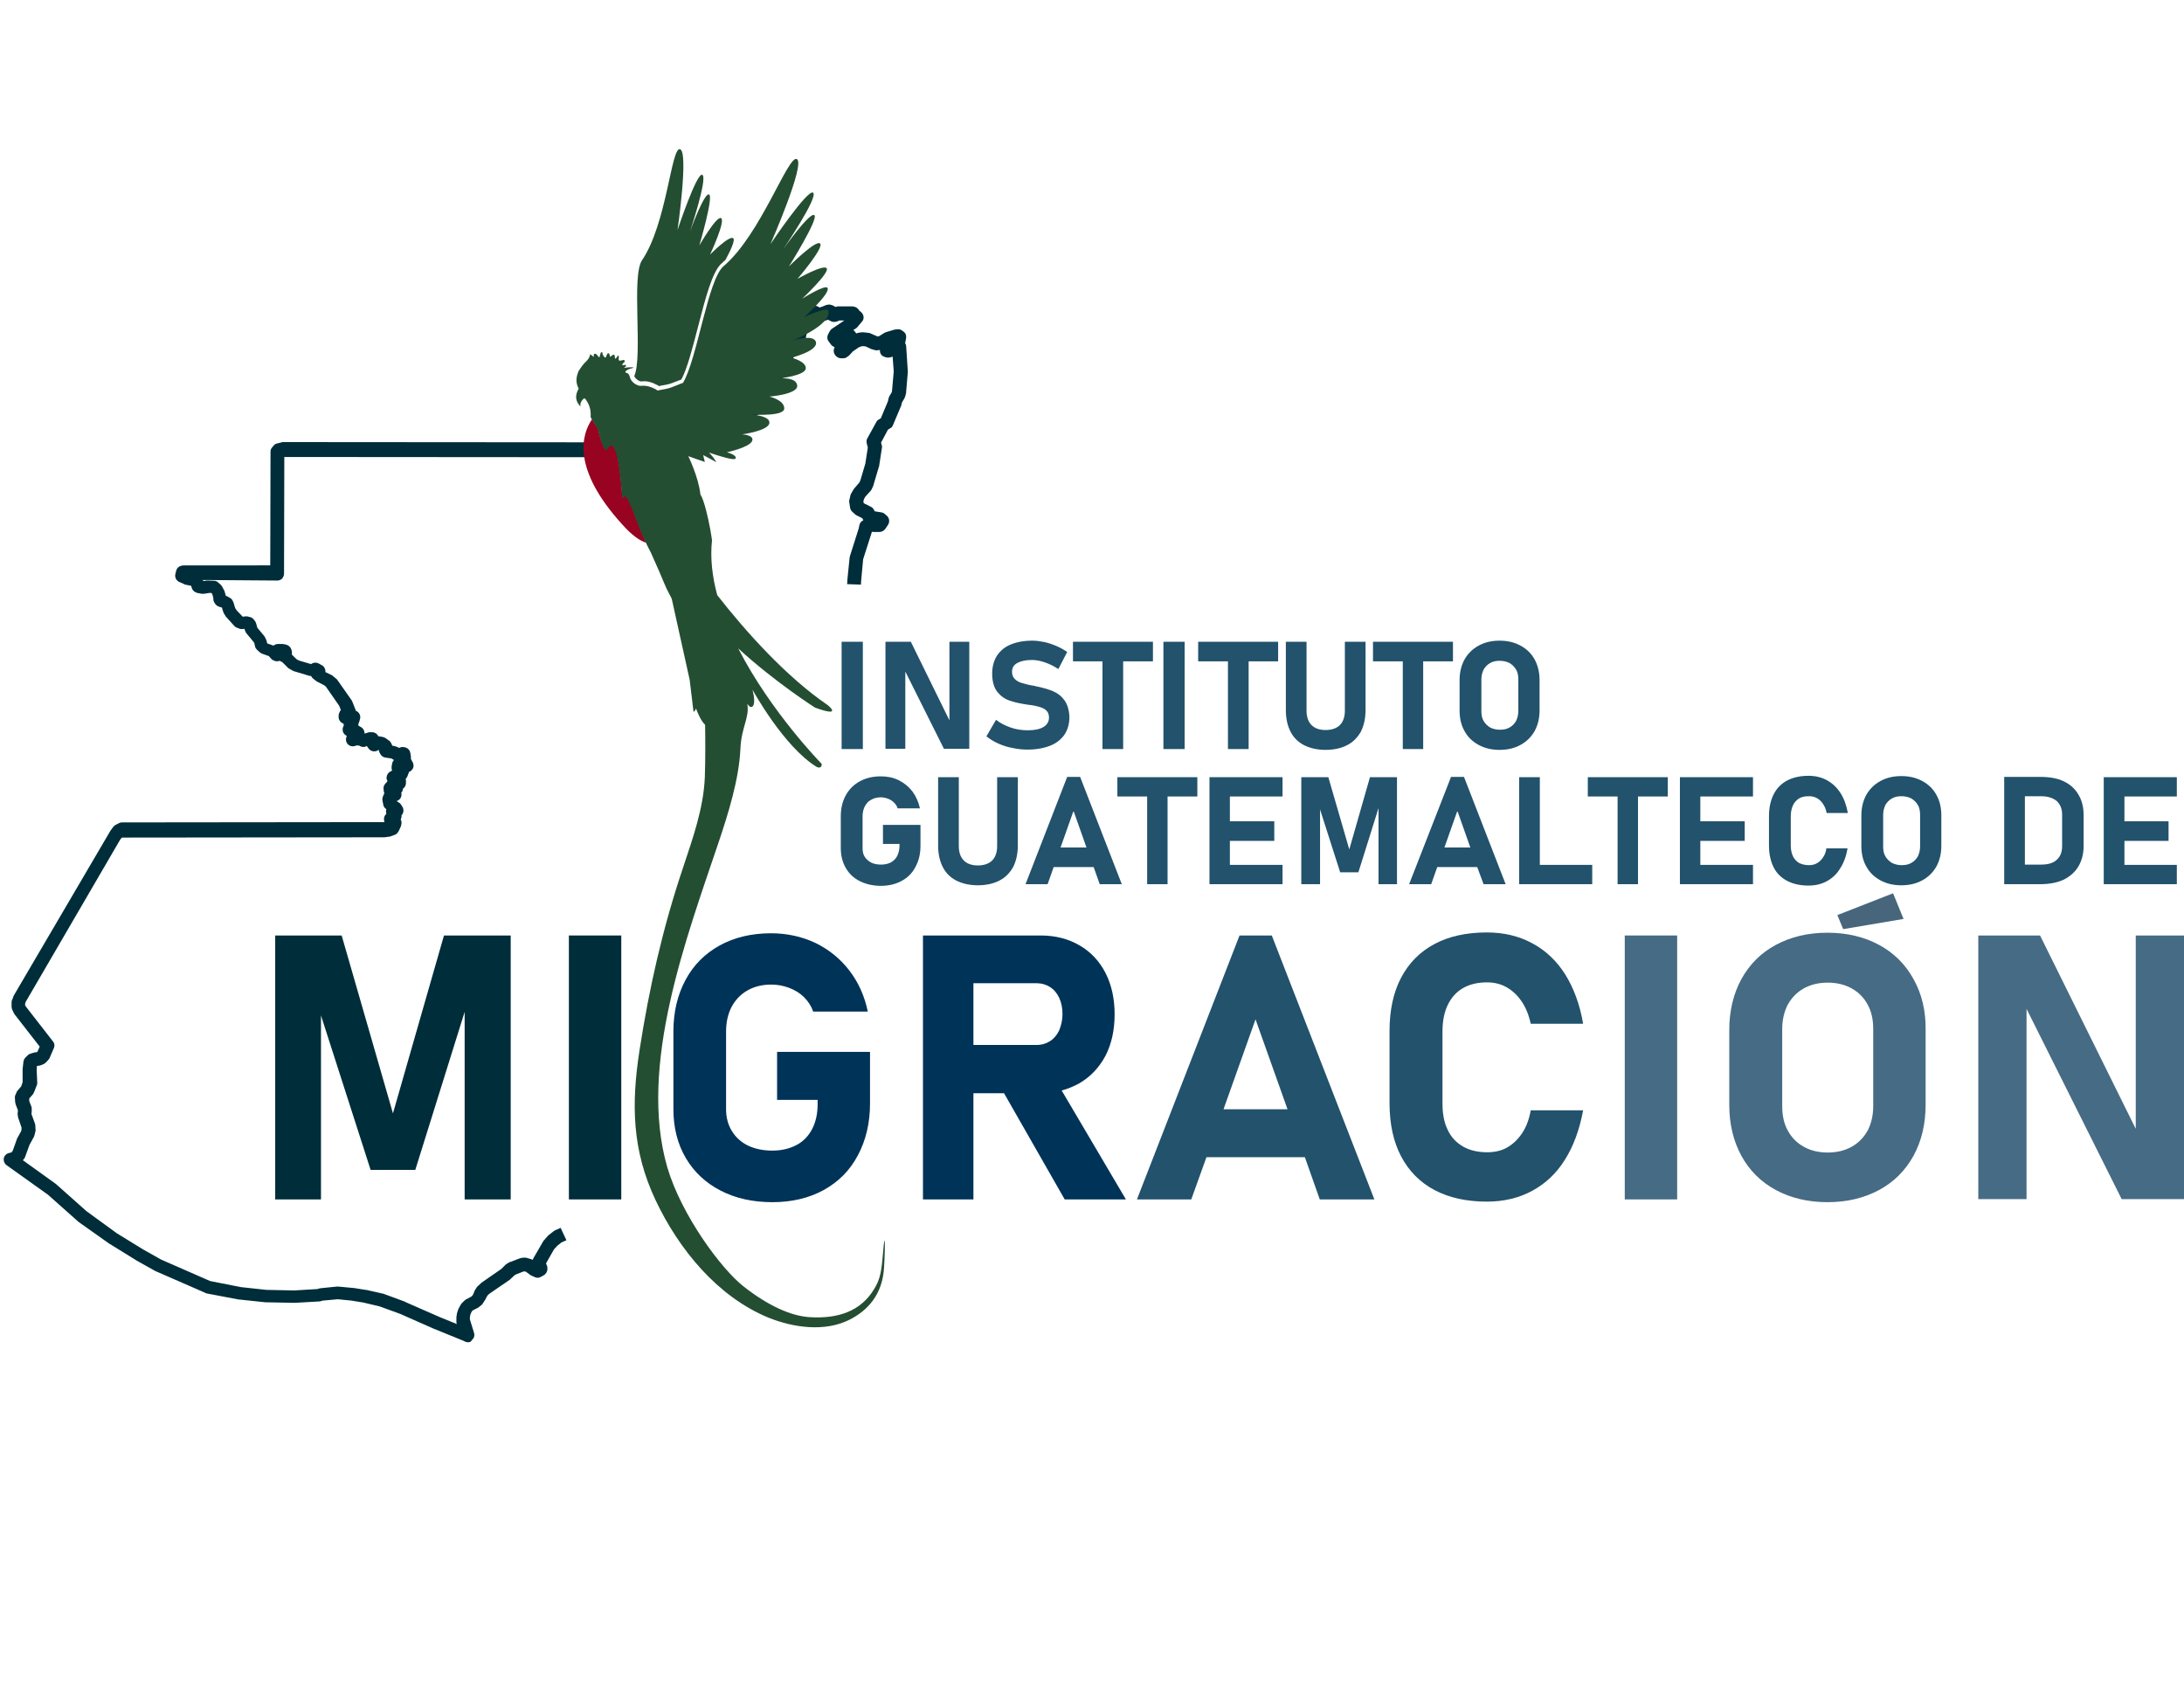 <?xml version="1.0" encoding="utf-8"?>
<!-- Generator: Adobe Illustrator 22.0.0, SVG Export Plug-In . SVG Version: 6.00 Build 0)  -->
<svg version="1.1" id="Layer_1" xmlns="http://www.w3.org/2000/svg" xmlns:xlink="http://www.w3.org/1999/xlink" x="0px" y="0px"
	 viewBox="0 0 792 612" style="enable-background:new 0 0 792 612;" xml:space="preserve">
<style type="text/css">
	.st0{fill:#002D3A;}
	.st1{fill:#466B84;}
	.st2{fill:#47667B;}
	.st3{fill:#22526C;}
	.st4{fill:#003358;}
	.st5{fill:#244E31;}
	.st6{fill:#980321;}
</style>
<g>
	<path class="st0" d="M169.8,486.7c-0.4,0-0.7-0.1-1.1-0.2l-0.3-0.2l-11.3-4.6l-12-5.3l-7.4-2.7l-5.9-1.4l-4.3-0.7l-5-0.5l-5.5,0.5
		l-0.7,0.2c-0.2,0.1-0.4,0.1-0.6,0.1l-8.8,0.5c-0.1,0-0.1,0-0.2,0l-10.3-0.2c-0.1,0-0.2,0-0.2,0l-9.4-1c-0.1,0-0.1,0-0.2,0L75,469
		c-0.2,0-0.4-0.1-0.5-0.2l-18.1-7.9c-0.1,0-0.2-0.1-0.2-0.1l-6.6-3.7l-9.7-6c-0.1,0-0.1-0.1-0.2-0.1L28.4,443
		c-0.1-0.1-0.1-0.1-0.2-0.2l-10.8-9.6l-15-10.7c-0.8-0.6-1.2-1.6-1-2.6c0.2-1,1.1-1.7,2.1-1.9l0.6-0.1l0.5-0.6l1.5-4.2
		c0-0.1,0.1-0.2,0.1-0.3l1.5-2.7l0.1-0.5l0-0.8l-1.2-3.5c-0.1-0.2-0.1-0.4-0.1-0.6l-0.1-0.6c0-0.1,0-0.3,0-0.4l0.1-1l0-0.1L5.9,401
		c0-0.1-0.1-0.2-0.1-0.2l-0.2-0.7c0-0.2-0.1-0.3-0.1-0.5l-0.1-1.6c0-0.3,0-0.7,0.2-1l0.4-0.9c0.1-0.3,0.2-0.5,0.4-0.7l1.3-1.5
		l0.5-1.5L8.2,388c0-0.1,0-0.2,0-0.4l0.3-2.6c0.1-0.6,0.3-1.1,0.7-1.5l0.9-0.9c0.3-0.3,0.7-0.5,1.1-0.6l1-0.3c0.1,0,0.3-0.1,0.4-0.1
		l0.8-0.1l0.2-0.2l0.8-1.8l-9.1-11.7c-0.1-0.2-0.2-0.3-0.3-0.5l-0.6-1.3c-0.1-0.3-0.2-0.6-0.2-1l0-1.5c0-0.3,0-0.6,0.2-0.9l0.5-1.4
		c0-0.1,0.1-0.3,0.2-0.4l34.9-59.5c0.1-0.1,0.1-0.2,0.2-0.3l0.9-1.2c0.2-0.3,0.5-0.5,0.8-0.7l1.2-0.6c0.3-0.2,0.7-0.3,1.1-0.3
		l95.2-0.1l-0.1-0.6c-0.2-0.9,0.1-1.8,0.8-2.4l0,0c0-0.2-0.1-0.4-0.1-0.5v-0.5c0-0.2,0-0.4,0.1-0.7c-0.6-0.4-1-0.9-1.1-1.6l-0.3-1.5
		c-0.1-0.5,0-1.1,0.2-1.6l0.5-1.1c0,0,0,0,0,0c-0.1-0.2-0.2-0.4-0.2-0.6l-0.1-0.8c-0.1-0.7,0.1-1.5,0.6-2l0.8-0.9c0,0,0-0.1,0-0.1
		c-0.2-0.4-0.4-0.9-0.3-1.4c0.1-0.8,0.5-1.6,1.3-2l0.5-0.3c0.1,0,0.1-0.1,0.2-0.1c-0.2-0.4-0.2-0.9-0.2-1.4l0.2-1.1
		c0.1-0.5,0.3-1,0.7-1.3c-0.1,0-0.2-0.1-0.3-0.2l-0.7-0.4l-2.1-0.3c-0.9-0.1-1.6-0.7-2-1.5l-0.2-0.4c-0.1-0.3-0.2-0.6-0.2-0.9
		l-0.6,0.3c-1.1,0.5-2.5,0.2-3.2-0.9l-0.5-0.7c0,0-0.1-0.1-0.1-0.1l-0.2,0.1c-0.7,0.4-1.6,0.3-2.3-0.1l-0.1-0.1l-0.5-0.1l-0.6,0
		l-0.6,0.2c-1,0.3-2,0-2.7-0.8c-0.6-0.8-0.7-1.8-0.3-2.7l0.1-0.2l-0.1,0c-0.6-0.3-1.1-0.8-1.3-1.4c-0.2-0.6-0.2-1.3,0.1-2l0.2-0.4
		l-0.1-0.4c0-0.1,0-0.1,0-0.2c-0.3-0.1-0.7-0.3-0.9-0.5c-0.6-0.5-0.9-1.2-0.9-1.9v-0.5c0-0.4,0.1-0.8,0.3-1.2l0.5-0.9l-0.6-1.5
		l-4.8-6.9l-0.6-0.5l-2.5-1.3c-0.2-0.1-0.3-0.2-0.5-0.3l-1.1-0.9c-0.3-0.2-0.5-0.6-0.7-0.9l-0.1,0c-0.2,0-0.5,0-0.7-0.1l-5.3-1.6
		c-0.2-0.1-0.4-0.1-0.5-0.2l-1.4-0.8c-0.2-0.1-0.4-0.2-0.5-0.4l-1.9-1.9l-1-0.5c-0.7,0.3-1.5,0.2-2.1-0.1l-0.4-0.2
		c-0.2-0.1-0.5-0.3-0.6-0.5l-0.8-0.9l-2.5-0.9c-0.3-0.1-0.6-0.3-0.8-0.5l-0.9-0.8c-0.4-0.4-0.7-0.8-0.8-1.3l-0.3-1.3l-0.2-0.3
		l-2.5-3c-0.2-0.2-0.3-0.4-0.4-0.6l-0.3-0.7c0-0.1-0.1-0.2-0.1-0.3l0-0.2l-0.7,0.1c-0.4,0-0.9,0-1.3-0.2l-0.8-0.3
		c-0.3-0.1-0.6-0.3-0.9-0.6l-2.7-3c-0.1-0.1-0.2-0.2-0.3-0.3l-0.7-1.1c-0.1-0.1-0.2-0.3-0.2-0.4l-0.3-0.8c0-0.1-0.1-0.2-0.1-0.3
		l-0.2-0.8l-1-0.3c-0.6-0.2-1.2-0.6-1.5-1.1l-0.3-0.5c-0.2-0.3-0.3-0.6-0.3-0.9l-0.1-1l-0.3-1l-0.3-0.5l-0.9,0l-1.8,0.3
		c-0.3,0-0.6,0-0.8,0l-1.6-0.3c-0.9-0.2-1.7-0.8-2-1.7l-0.3-0.9l-2-0.4c-0.2,0-0.4-0.1-0.5-0.2l-1.8-0.8c-1.1-0.5-1.7-1.7-1.4-2.9
		l0.3-1.2c0.2-0.9,1-1.6,2-1.8l0.6-0.1c0.2,0,0.3,0,0.5,0L98,205l0.1-41.2c0-0.6,0.2-1.2,0.6-1.6l0.6-0.7c0.3-0.4,0.7-0.6,1.2-0.7
		l1.6-0.4c0.2-0.1,0.4-0.1,0.7-0.1l136.3,0.1l0-1.6c0-0.2,0-0.3,0-0.5l0.6-3.1c0.1-0.4,0.2-0.7,0.4-1l1.7-2.3
		c0.3-0.4,0.7-0.7,1.2-0.9l6.6-2.2c0.5-0.2,1.1-0.2,1.6,0l1.7,0.5c0.3,0.1,0.6,0.3,0.9,0.5l1.3,1.1c0.1,0.1,0.1,0.1,0.2,0.2l1,1.1
		l0.5,0.4l0.4-0.1c0.3-0.1,0.7-0.1,1,0l0.8,0.2c0.8,0.2,1.4,0.7,1.7,1.3l0.8,1.6l0.4,0.3l1,0.5c0.1-0.2,0.1-0.4,0.3-0.5l0.3-0.5
		c0.2-0.3,0.4-0.5,0.7-0.7l3.8-2.7l0.2-0.3l1-2.6c0-0.1,0.1-0.2,0.1-0.3l0.4-0.7c0.2-0.3,0.4-0.6,0.7-0.8l1.1-0.9v0
		c0.1-0.1,0.3-0.2,0.4-0.3l1-0.5l0.4-0.3l0.3-0.5l0.1-0.3l0.2-1.6c0-0.1,0-0.2,0.1-0.3l0.2-0.8c0.1-0.2,0.2-0.5,0.3-0.7l1.7-2.7
		c-0.2-0.4-0.4-0.8-0.4-1.2c0-0.8,0.4-1.7,1.1-2.1l2.2-1.6c0.1-0.1,0.3-0.2,0.4-0.2l2.1-0.9l0.4-0.3l0.3-0.5l0.2-0.6l0.1-1.1
		c0-0.1,0-0.2,0-0.3l0.3-1.3c0.1-0.3,0.2-0.5,0.3-0.7l0.8-1.2c0.1-0.1,0.2-0.3,0.3-0.4l2.3-2.5l0.7-1l0.1-0.4l0.3-1.8
		c0-0.2,0.1-0.3,0.1-0.5l0.6-1.7l0.4-2.1c0-0.2,0.1-0.4,0.2-0.6l0.4-0.8c0.1-0.3,0.3-0.5,0.5-0.7l0.6-0.6c0.1-0.1,0.2-0.1,0.3-0.2
		l2.4-1.8c0.5-0.4,1.2-0.5,1.8-0.5l0.8,0.1c0.3,0,0.6,0.1,0.9,0.3l0.5,0.3l1.2-0.4l0.7-0.3c0.1-0.1,0.3-0.1,0.5-0.2l0.5-0.1
		c0.5-0.1,1-0.1,1.4,0.1l0.4,0.1c0.3,0.1,0.6,0.3,0.9,0.5l0.1,0.1l0.4-0.1c0.2-0.1,0.4-0.1,0.6-0.1l4.9,0c0.1,0,0.3,0,0.4,0l0.5,0.1
		c0,0,0.1,0,0.1,0c0.8,0.2,1.4,0.7,1.8,1.4l0.7,0.6c1,0.9,1.2,2.4,0.3,3.4l-1.6,1.9c-0.2,0.2-0.3,0.4-0.5,0.5l-1.1,0.7
		c0.2,0.1,0.4,0.2,0.5,0.4c0.2,0.2,0.4,0.5,0.6,0.8c0.2-0.1,0.4-0.1,0.6-0.2l1.3-0.2c0.3,0,0.5,0,0.8,0l1.8,0.2
		c0.3,0,0.5,0.1,0.7,0.2l2.5,1.1l0.6-0.1l1.9-1.2c0.2-0.1,0.4-0.2,0.7-0.3l2.7-0.8c0.1,0,0.3-0.1,0.4-0.1l0.9-0.1
		c0.6-0.1,1.3,0.1,1.8,0.5l0.4,0.3c0.8,0.5,1.1,1.4,1,2.3l-0.2,1.1c0,0.2-0.1,0.5-0.2,0.7c0.2,0.3,0.3,0.7,0.4,1.1l0.6,9.2
		c0,0.1,0,0.3,0,0.4l-0.6,7.1c0,0.1,0,0.2,0,0.3l-0.3,1.2c-0.1,0.3-0.2,0.5-0.3,0.8l-0.9,1.5l-0.2,0.8c0,0.1-0.1,0.3-0.1,0.4l-3,7.1
		c-0.2,0.5-0.5,0.9-1,1.1l-0.8,0.5l-2.5,4.7l0.3,1.1c0.1,0.3,0.1,0.6,0,0.9l-1,6.5c0,0.1,0,0.2-0.1,0.3l-1.9,6.4
		c0,0.1-0.1,0.2-0.1,0.4l-0.6,1.3c-0.1,0.2-0.2,0.4-0.4,0.6l-1.9,2.1l-0.5,0.9l-0.2,0.8l0.1,0.6l0.1,0.1l2.4,1.2
		c0.5,0.2,0.9,0.6,1.2,1.1l0.3,0.6l2.5,0.4c0.5,0.1,0.9,0.3,1.2,0.6l0.7,0.6c0.9,0.8,1.1,2.1,0.5,3.2l-1,1.5
		c-0.5,0.7-1.3,1.2-2.2,1.2l-2,0c-0.1,0-0.2,0-0.3,0l-0.4-0.1l-3.2,10l-0.7,7.6l-0.1,1.6l-5-0.2l0.1-1.6c0,0,0-0.1,0-0.1l0.8-7.9
		c0-0.2,0.1-0.3,0.1-0.5l3.2-10.1l0.2-1c0.1-0.6,0.4-1.2,0.9-1.6l0.6-0.4c-0.1-0.1-0.1-0.2-0.2-0.3l-0.2-0.4l-2-1
		c-0.3-0.1-0.5-0.3-0.7-0.5l-1-0.9c-0.4-0.4-0.6-0.8-0.7-1.3l-0.3-1.9c-0.1-0.3-0.1-0.6,0-1l0.4-1.7c0.1-0.3,0.1-0.5,0.3-0.7
		l0.8-1.4c0.1-0.1,0.2-0.3,0.3-0.4l1.8-2.1l0.4-0.8l1.8-6.1l0.9-5.8l-0.4-1.6c-0.1-0.6-0.1-1.2,0.2-1.7l3.3-6
		c0.2-0.4,0.5-0.7,0.9-0.9l0.7-0.4l2.6-6.2l0.2-1c0.1-0.3,0.2-0.5,0.3-0.8l0.9-1.5l0.1-0.7l0.6-6.8l-0.4-5.4l-0.6,0.2
		c-0.6,0.2-1.2,0.2-1.7,0.1l-0.6-0.2c-1.1-0.3-1.8-1.3-1.7-2.4l0-0.1l-0.9,0.1c-0.4,0.1-0.7,0-1.1-0.1l-1-0.3
		c-0.1,0-0.2-0.1-0.3-0.1l-1.9-0.9l-1-0.1l-0.6,0.1l-0.8,0.3l-2.2,1.5l-1.1,1.2c-0.1,0.1-0.3,0.3-0.4,0.4l-0.7,0.5
		c-0.4,0.3-0.8,0.4-1.3,0.4l-0.6,0c-0.9,0.1-1.8-0.4-2.3-1.1l-0.2-0.3c-0.5-0.8-0.5-1.8,0-2.6c-0.5-0.2-1-0.5-1.3-0.9l-0.9-1.2
		c-0.6-0.8-0.6-1.7-0.2-2.6l0.6-1.1c0.2-0.4,0.5-0.7,0.8-0.9l4.5-3l-1.8,0l-0.2,0.1c-0.2,0.1-0.5,0.2-0.8,0.3l-0.5,0.1
		c-0.6,0.1-1.2,0-1.7-0.3l-0.6-0.3c-0.1-0.1-0.2-0.1-0.3-0.2c-0.1,0-0.1,0.1-0.2,0.1l-1.6,0.5c-0.2,0.1-0.3,0.1-0.5,0.1l-0.7,0.1
		c-0.3,0-0.6,0-1-0.1l-0.8-0.2c-0.1,0-0.3-0.1-0.4-0.1l-1.5,1.1l-0.1,0.1l-0.4,2c0,0.2-0.1,0.3-0.1,0.4l-0.6,1.6l-0.3,1.7
		c0,0.1,0,0.2-0.1,0.3l-0.3,0.9c-0.1,0.2-0.2,0.4-0.3,0.6l-1,1.5c-0.1,0.1-0.2,0.2-0.2,0.3l-2.3,2.5l-0.4,0.7l-0.2,0.8l-0.1,1.1
		c0,0.1,0,0.2-0.1,0.4l-0.3,1.2c-0.1,0.3-0.2,0.5-0.3,0.8l-0.8,1.2c-0.2,0.2-0.4,0.5-0.6,0.6l-0.9,0.7c-0.1,0.1-0.3,0.2-0.4,0.3
		l-2.1,0.9l-0.5,0.3c0.1,0.4,0,0.7-0.1,1.1l-0.3,0.9c-0.1,0.2-0.2,0.4-0.3,0.6l-1.8,2.8l-0.1,0.3l-0.2,1.6c0,0.1,0,0.2-0.1,0.4
		l-0.2,0.8c-0.1,0.2-0.2,0.5-0.3,0.7l-0.8,1.1c-0.1,0.2-0.3,0.3-0.4,0.5c-0.1,0.1-0.1,0.1-0.2,0.2l-0.9,0.7
		c-0.1,0.1-0.2,0.1-0.3,0.2l-0.9,0.5l-0.7,0.6l-1.1,2.9c-0.1,0.3-0.3,0.6-0.5,0.8l-0.7,0.8c-0.1,0.1-0.3,0.3-0.4,0.4l-3.5,2.5
		l-0.2,1.1c-0.1,0.4-0.2,0.7-0.4,1l-0.5,0.6c-0.3,0.4-0.8,0.8-1.3,0.9l-0.7,0.2c-0.6,0.2-1.3,0.1-1.9-0.2l-3.2-1.7
		c-0.1,0-0.2-0.1-0.3-0.2l-1-0.7c-0.3-0.2-0.6-0.5-0.8-0.9l-0.4-0.8c-0.1,0-0.2,0-0.3,0l-0.9-0.1c-0.4,0-0.9-0.2-1.2-0.5l-1.3-1
		c-0.1-0.1-0.2-0.2-0.3-0.3l-1.1-1.1l-0.8-0.7l-0.4-0.1l-5,1.7l-0.9,1.2l-0.4,2.3l0,3.9c0,0.7-0.3,1.3-0.7,1.8
		c-0.5,0.5-1.1,0.7-1.8,0.7h0l-138.5-0.1l0,0l-0.1,42.3c0,0.7-0.3,1.3-0.7,1.8c-0.5,0.5-1.1,0.7-1.8,0.7l-26.9-0.2l0.1,0.4l1.3-0.2
		c0.2,0,0.4,0,0.5,0l2.1,0.1c0.6,0,1.1,0.2,1.5,0.6l0.8,0.7c0.2,0.2,0.4,0.4,0.6,0.7l0.7,1.3c0.1,0.1,0.1,0.3,0.2,0.4l0.4,1.4
		c0,0.1,0.1,0.3,0.1,0.4l0,0l0.2,0c0.2,0.1,0.4,0.1,0.6,0.3l0.7,0.4c0.4,0.2,0.7,0.5,0.9,0.9l0.3,0.6c0.1,0.2,0.2,0.4,0.2,0.6
		l0.4,1.3l0.2,0.5l0.5,0.7l2.1,2.2l1-0.1c0.2,0,0.5,0,0.7,0l0.8,0.2c0.6,0.1,1.1,0.4,1.5,0.9l0.4,0.5c0.2,0.3,0.4,0.6,0.5,1l0.4,1.5
		l2.5,3c0.1,0.1,0.2,0.3,0.3,0.5l0.4,0.8c0.1,0.2,0.2,0.4,0.2,0.6l0.2,0.8l2.3,0.8c0.4-0.4,1.1-0.6,1.6-0.6l1.3,0c0.1,0,0.3,0,0.4,0
		l1.1,0.2c0.9,0.2,1.7,0.8,2,1.7l0.2,0.6c0.1,0.4,0.1,0.9,0,1.3l1.7,1.7l0.9,0.5l4.4,1.3c0.8-0.6,1.9-0.7,2.8-0.2l1.1,0.6
		c0.8,0.4,1.3,1.3,1.3,2.1v0.4l2.3,1.1c0.2,0.1,0.3,0.2,0.4,0.3l1.1,0.9c0.2,0.2,0.4,0.3,0.5,0.5l5.2,7.4c0.1,0.2,0.2,0.4,0.3,0.6
		l1.1,2.8c0.1,0.1,0.1,0.3,0.1,0.4l0.4,0.2c0.9,0.5,1.4,1.6,1.2,2.6l-0.3,1.1c0,0.1-0.1,0.2-0.1,0.3l-0.3,0.7l0.1,0.5
		c0,0,0.1,0,0.1,0.1l0.9,0.5c0.7,0.4,1.1,1.2,1.2,2l0,0.3l1.3-0.4c0.2-0.1,0.5-0.1,0.7-0.1l0.7,0c1,0,1.9,0.6,2.3,1.5
		c0.3,0,0.7,0,1,0.1l0.9,0.2c0.3,0.1,0.5,0.2,0.8,0.4l0.7,0.5c0.1,0.1,0.2,0.2,0.3,0.2l0.5,0.4c0.2,0.2,0.4,0.5,0.5,0.8l0.4,0.8
		l0.6,0.1c0.2,0,0.5,0.1,0.7,0.2l0.8,0.3c0.1,0.1,0.2,0.1,0.4,0.2l0,0l0.1-0.1c0.5-0.2,1.1-0.3,1.6-0.2l0.4,0.1
		c1,0.2,1.8,1.1,1.9,2.1l0.2,1.1c0,0.1,0,0.2,0,0.3l0,0.7l0.6,1.1c0.5,0.9,0.5,2-0.2,2.8c-0.3,0.4-0.6,0.6-1.1,0.8c0,0,0,0.1,0,0.1
		l-0.5,1.3c-0.1,0.4-0.3,0.7-0.6,1l-0.1,0.1c0.1,0.2,0.1,0.5,0.1,0.8l0,0.8c0,0.8-0.4,1.5-1.1,2c0,0.4-0.1,0.8-0.4,1.2
		c-0.1,0.1-0.1,0.2-0.2,0.3c0,0.2,0.1,0.3,0.1,0.5c0,1-0.5,1.9-1.4,2.3l-0.4,0.2l0.7,0.4c0.4,0.2,0.7,0.5,0.9,0.8l0.5,0.8
		c0.4,0.6,0.5,1.4,0.3,2.1c-0.1,0.4-0.3,0.7-0.6,1c0,0.2,0,0.3,0,0.5c0,0.4-0.1,0.7-0.3,1c0.3,0.6,0.4,1.3,0.2,2l-0.2,0.7
		c0,0.1-0.1,0.2-0.1,0.2l-0.5,1.1c-0.1,0.1-0.1,0.3-0.2,0.4l-0.3,0.4c-0.3,0.4-0.6,0.7-1.1,0.8c-0.1,0-0.1,0.1-0.2,0.1l-1.4,0.5
		c-0.2,0.1-0.4,0.1-0.6,0.1l-1.5,0.2c-0.1,0-0.2,0-0.3,0l-94.8,0.1l-0.2,0.1l-0.5,0.6L9.3,363.3L9.1,364l0,0.5l0.3,0.5l9.8,12.6
		c0.6,0.7,0.7,1.7,0.3,2.5l-1.5,3.5c-0.1,0.2-0.2,0.4-0.4,0.6l-0.8,0.9c-0.3,0.3-0.6,0.5-0.9,0.7l-1,0.4c-0.2,0.1-0.5,0.2-0.7,0.2
		l-0.8,0.1l-0.1,1.4l0.2,4.7c0,0.3,0,0.7-0.2,1l-0.9,2.3c-0.1,0.3-0.3,0.5-0.4,0.8l-1.4,1.6l0,0.9l0.1,0.3l0.7,1.8
		c0.1,0.2,0.1,0.4,0.1,0.7l0,0.6c0,0.1,0,0.3,0,0.4l-0.1,0.9l0,0l1.3,3.6c0.1,0.2,0.1,0.5,0.1,0.7l0.1,1.5c0,0.2,0,0.5-0.1,0.7
		l-0.3,1.2c-0.1,0.2-0.1,0.4-0.2,0.6l-1.6,2.9l-1.6,4.4c-0.1,0.3-0.2,0.5-0.4,0.7l-0.4,0.5l12.1,8.7c0.1,0.1,0.1,0.1,0.2,0.2
		l10.8,9.6l11,8l9.6,5.9l6.4,3.6l17.8,7.8l11.2,2.2l9.2,1l10.1,0.2l8.4-0.5l0.6-0.2c0.2,0,0.3-0.1,0.5-0.1l6-0.6c0.2,0,0.3,0,0.5,0
		l5.3,0.5c0.1,0,0.1,0,0.2,0l4.4,0.7c0.1,0,0.1,0,0.2,0l6.2,1.4c0.1,0,0.2,0.1,0.3,0.1l7.6,2.8c0,0,0.1,0,0.1,0.1l12.3,5.4l6.4,2.6
		l-0.1-0.2c-0.1-0.2-0.1-0.4-0.1-0.7l0-1.2c0-0.1,0-0.3,0-0.4l0.2-1.3c0-0.1,0.1-0.3,0.1-0.4l0.4-1.2c0-0.1,0.1-0.3,0.2-0.4l0.6-1.1
		c0.1-0.2,0.3-0.4,0.4-0.6l0.9-0.9c0.2-0.2,0.4-0.3,0.6-0.5l1.9-1l0.4-0.3l0.4-0.6l0.4-1c0-0.1,0.1-0.2,0.1-0.3l0.7-1.1
		c0.1-0.2,0.3-0.4,0.5-0.6l1.1-1c0.1-0.1,0.1-0.1,0.2-0.2l7.2-5l1.5-1.5c0.1-0.1,0.3-0.2,0.4-0.3l0.8-0.5c0.2-0.1,0.3-0.2,0.5-0.2
		l3.4-1.3c0.2-0.1,0.5-0.1,0.7-0.2l1.1-0.1c0.3,0,0.5,0,0.8,0.1l1.4,0.4c0.3,0.1,0.5,0.2,0.8,0.3l0.1-0.3c0.1-0.1,0.1-0.3,0.2-0.4
		l3.3-5.7c0.1-0.2,0.2-0.3,0.3-0.5l1.5-1.7c0.1-0.1,0.2-0.2,0.3-0.3l1.9-1.5c0.2-0.1,0.3-0.2,0.5-0.3l2-0.9l2.1,4.5l-1.8,0.8
		l-1.5,1.2l-1.2,1.3l-2.9,5.1l0.3,0.7c0.2,0.4,0.2,0.8,0.2,1.2l0,0.4c-0.1,0.8-0.6,1.6-1.3,2l-1.1,0.6c-0.7,0.4-1.4,0.4-2.1,0.1
		l-1.1-0.5c-0.2-0.1-0.4-0.2-0.6-0.3l-1.6-1.2l-0.5-0.1l-0.3,0l-2.8,1.1l-0.4,0.2l-1.5,1.4c-0.1,0.1-0.2,0.2-0.3,0.3l-7.3,5
		l-0.7,0.6l-0.4,0.6l-0.5,1c-0.1,0.1-0.1,0.2-0.2,0.3l-0.7,1.1c-0.1,0.2-0.3,0.4-0.5,0.6l-0.9,0.7c-0.1,0.1-0.3,0.2-0.4,0.3
		l-1.8,0.9l-0.4,0.4l-0.3,0.6l-0.3,0.8l-0.1,0.8l0,0.7l1.5,4.9c0.3,0.9,0,2-0.8,2.6C170.9,486.5,170.3,486.7,169.8,486.7"/>
	<polygon class="st1" points="774.5,339.2 774.5,409.3 739.8,339.2 717.4,339.2 717.4,434.8 734.9,434.8 734.9,365.8 769.4,434.8 
		792,434.8 792,339.2 	"/>
	<path class="st1" d="M693.9,355c-2.9-5.3-7.1-9.5-12.5-12.4c-5.4-2.9-11.6-4.4-18.7-4.4s-13.3,1.5-18.7,4.4
		c-5.4,2.9-9.5,7-12.5,12.4c-2.9,5.3-4.4,11.5-4.4,18.5v27.1c0,7,1.5,13.2,4.4,18.5c2.9,5.3,7.1,9.5,12.5,12.4
		c5.4,2.9,11.6,4.4,18.7,4.4s13.3-1.5,18.7-4.4c5.4-2.9,9.5-7,12.5-12.4c2.9-5.3,4.4-11.5,4.4-18.5v-27.1
		C698.4,366.5,696.9,360.3,693.9,355 M679.3,401.1c0,3.3-0.7,6.3-2,8.8c-1.4,2.5-3.3,4.5-5.8,5.9c-2.5,1.4-5.4,2.1-8.7,2.1
		c-3.3,0-6.2-0.7-8.7-2.1c-2.5-1.4-4.4-3.3-5.8-5.9c-1.4-2.5-2-5.5-2-8.8v-28c0-3.3,0.7-6.3,2-8.8c1.4-2.5,3.3-4.5,5.8-5.9
		c2.5-1.4,5.4-2.1,8.7-2.1c3.3,0,6.2,0.7,8.7,2.1c2.5,1.4,4.4,3.3,5.8,5.9c1.4,2.5,2,5.5,2,8.8V401.1z"/>
	<polygon class="st2" points="690.3,333.2 668.4,336.9 666.3,331.8 686.5,323.9 	"/>
	<rect x="589.2" y="339.2" class="st1" width="19" height="95.7"/>
	<path class="st3" d="M551.9,411c-1.5,2.2-3.3,3.9-5.4,5.1c-2.1,1.2-4.6,1.7-7.2,1.7c-3.4,0-6.4-0.7-8.8-2.1c-2.4-1.4-4.3-3.4-5.5-6
		c-1.3-2.6-1.9-5.8-1.9-9.5v-26.2c0-3.7,0.6-6.9,1.9-9.6c1.3-2.7,3.1-4.7,5.5-6.1c2.4-1.4,5.3-2.1,8.8-2.1c2.6,0,5,0.6,7.1,1.8
		c2.1,1.2,3.9,2.9,5.4,5.1c1.5,2.2,2.6,4.9,3.3,8.1h19c-1.2-7-3.4-12.9-6.5-17.9c-3.1-4.9-7.1-8.7-12-11.3
		c-4.8-2.6-10.3-3.9-16.4-3.9c-7.4,0-13.8,1.4-19,4.2c-5.3,2.8-9.3,6.9-12.1,12.2c-2.8,5.3-4.2,11.8-4.2,19.3v26.2
		c0,7.5,1.4,14,4.2,19.3c2.8,5.3,6.8,9.4,12.1,12.2c5.3,2.8,11.6,4.2,19,4.2c6.1,0,11.6-1.3,16.4-3.9c4.8-2.6,8.8-6.3,11.9-11.3
		c3.1-4.9,5.3-10.9,6.6-17.9h-19C554.5,406,553.4,408.8,551.9,411"/>
	<path class="st3" d="M478.6,434.9h19.8l-37.2-95.7h-11.7l-37.2,95.7H432l5.5-15.3h35.7L478.6,434.9z M443.7,402.2l11.6-32.6
		l11.6,32.6H443.7z"/>
	<path class="st4" d="M386.1,434.9h22.2L385,395.4c2.3-0.6,4.4-1.5,6.4-2.6c4.1-2.4,7.2-5.7,9.5-10c2.2-4.3,3.3-9.3,3.3-15
		c0-5.7-1.1-10.7-3.3-15c-2.2-4.3-5.4-7.7-9.4-10c-4.1-2.4-8.8-3.6-14.1-3.6H353h-11h-7.3v95.7H353v-38.5h11.1L386.1,434.9z
		 M353,356.5h22.8c1.9,0,3.6,0.5,5,1.4c1.4,0.9,2.5,2.2,3.3,3.9c0.8,1.7,1.2,3.7,1.2,5.9c0,2.2-0.5,4.2-1.2,5.9
		c-0.8,1.7-1.9,3-3.3,3.9c-1.4,0.9-3.1,1.4-5,1.4H353V356.5z"/>
	<path class="st4" d="M281.8,381.4v17.4h14.7v1.6c0,3.5-0.7,6.5-2,9c-1.3,2.5-3.2,4.5-5.7,5.8c-2.5,1.3-5.4,2-8.7,2
		c-3.3,0-6.3-0.6-8.8-1.8c-2.5-1.2-4.5-3-5.9-5.3c-1.4-2.3-2.1-4.9-2.1-7.9v-28.2c0-3.4,0.7-6.4,2-8.9c1.4-2.6,3.3-4.6,5.8-6
		s5.3-2.1,8.6-2.1c2.2,0,4.4,0.4,6.5,1.2c2.1,0.8,3.9,1.9,5.4,3.4c1.5,1.5,2.6,3.2,3.3,5.2h19.8c-1.2-5.7-3.4-10.6-6.7-14.9
		c-3.3-4.3-7.4-7.6-12.3-10c-4.9-2.3-10.3-3.5-16.1-3.5c-7.1,0-13.3,1.5-18.6,4.4c-5.4,3-9.5,7.1-12.4,12.5
		c-2.9,5.4-4.4,11.6-4.4,18.7v28.2c0,6.7,1.5,12.6,4.5,17.7c3,5.1,7.2,9,12.6,11.8c5.4,2.8,11.7,4.2,18.8,4.2
		c7.1,0,13.3-1.5,18.6-4.4c5.4-3,9.5-7.1,12.4-12.6c2.9-5.4,4.4-11.7,4.4-18.8v-18.7H281.8z"/>
	<rect x="206.3" y="339.2" class="st0" width="19" height="95.7"/>
	<polygon class="st0" points="161,339.2 142.5,403.7 123.9,339.2 99.8,339.2 99.8,434.9 116.4,434.9 116.4,368.2 134.4,424.2 
		150.6,424.2 168.5,366.9 168.5,434.9 185.2,434.9 185.2,339.2 	"/>
	<polygon class="st3" points="789.4,288.8 789.4,281.8 770.4,281.8 765.6,281.8 762.9,281.8 762.9,320.6 765.6,320.6 770.4,320.6 
		789.4,320.6 789.4,313.6 770.4,313.6 770.4,304.9 786.4,304.9 786.4,297.8 770.4,297.8 770.4,288.8 	"/>
	<path class="st3" d="M753.7,288.1c-1.2-2.1-3-3.7-5.3-4.8c-2.3-1.1-5.1-1.6-8.5-1.6h-5.6h-3.7h-3.8v38.9h3.8h3.7h5.6
		c3.4,0,6.3-0.6,8.6-1.7c2.3-1.2,4.1-2.8,5.3-4.9c1.2-2.1,1.8-4.5,1.8-7.3v-11C755.6,292.7,755,290.2,753.7,288.1 M747.8,306.9
		c0,2.1-0.7,3.8-2,4.9c-1.3,1.2-3.2,1.7-5.7,1.7h-5.8v-24.8h5.8c2.5,0,4.3,0.6,5.7,1.7c1.3,1.2,2,2.8,2,4.9V306.9z"/>
	<path class="st3" d="M702.2,288.2c-1.2-2.2-2.9-3.8-5.1-5c-2.2-1.2-4.7-1.8-7.6-1.8c-2.9,0-5.4,0.6-7.6,1.8c-2.2,1.2-3.9,2.9-5.1,5
		c-1.2,2.2-1.8,4.7-1.8,7.5v11c0,2.9,0.6,5.4,1.8,7.5c1.2,2.2,2.9,3.8,5.1,5c2.2,1.2,4.7,1.8,7.6,1.8c2.9,0,5.4-0.6,7.6-1.8
		c2.2-1.2,3.9-2.9,5.1-5c1.2-2.2,1.8-4.7,1.8-7.5v-11C704,292.8,703.4,290.3,702.2,288.2 M696.3,306.9c0,1.4-0.3,2.5-0.8,3.6
		c-0.6,1-1.3,1.8-2.4,2.4c-1,0.6-2.2,0.8-3.5,0.8c-1.3,0-2.5-0.3-3.5-0.8c-1-0.6-1.8-1.4-2.4-2.4c-0.6-1-0.8-2.2-0.8-3.6v-11.4
		c0-1.4,0.3-2.5,0.8-3.6c0.6-1,1.3-1.8,2.4-2.4c1-0.6,2.2-0.8,3.5-0.8c1.3,0,2.5,0.3,3.5,0.8c1,0.6,1.8,1.4,2.4,2.4
		c0.6,1,0.8,2.2,0.8,3.6V306.9z"/>
	<path class="st3" d="M661.1,310.9c-0.6,0.9-1.3,1.6-2.2,2.1c-0.9,0.5-1.8,0.7-2.9,0.7c-1.4,0-2.6-0.3-3.6-0.8
		c-1-0.6-1.7-1.4-2.2-2.4c-0.5-1.1-0.8-2.4-0.8-3.9v-10.7c0-1.5,0.3-2.8,0.8-3.9c0.5-1.1,1.3-1.9,2.2-2.5c1-0.6,2.2-0.8,3.6-0.8
		c1.1,0,2,0.2,2.9,0.7c0.9,0.5,1.6,1.2,2.2,2.1c0.6,0.9,1.1,2,1.3,3.3h7.7c-0.5-2.8-1.4-5.3-2.7-7.3c-1.3-2-2.9-3.5-4.9-4.6
		c-2-1.1-4.2-1.6-6.7-1.6c-3,0-5.6,0.6-7.7,1.7c-2.1,1.1-3.8,2.8-4.9,5c-1.1,2.2-1.7,4.8-1.7,7.9v10.7c0,3.1,0.6,5.7,1.7,7.9
		c1.1,2.2,2.8,3.8,4.9,4.9c2.1,1.1,4.7,1.7,7.7,1.7c2.5,0,4.7-0.5,6.7-1.6c2-1.1,3.6-2.6,4.8-4.6c1.3-2,2.2-4.4,2.7-7.3h-7.7
		C662.2,308.9,661.7,310,661.1,310.9"/>
	<polygon class="st3" points="635.7,288.8 635.7,281.8 616.6,281.8 611.9,281.8 609.2,281.8 609.2,320.6 611.9,320.6 616.6,320.6 
		635.7,320.6 635.7,313.6 616.6,313.6 616.6,304.9 632.7,304.9 632.7,297.8 616.6,297.8 616.6,288.8 	"/>
	<polygon class="st3" points="604.8,281.8 575.8,281.8 575.8,288.8 586.6,288.8 586.6,320.6 594,320.6 594,288.8 604.8,288.8 	"/>
	<polygon class="st3" points="558.4,313.6 558.4,281.8 550.9,281.8 550.9,320.6 554.2,320.6 558.4,320.6 577.4,320.6 577.4,313.6 	
		"/>
	<path class="st3" d="M538,320.6h8l-15.1-38.9h-4.7L511,320.6h8l2.2-6.2h14.5L538,320.6z M523.8,307.3l4.7-13.3l4.7,13.3H523.8z"/>
	<polygon class="st3" points="496.8,281.8 489.3,308 481.7,281.8 471.9,281.8 471.9,320.6 478.7,320.6 478.7,293.5 486,316.3 
		492.6,316.3 499.9,293 499.9,320.6 506.6,320.6 506.6,281.8 	"/>
	<polygon class="st3" points="465.1,288.8 465.1,281.8 446,281.8 441.3,281.8 438.6,281.8 438.6,320.6 441.3,320.6 446,320.6 
		465.1,320.6 465.1,313.6 446,313.6 446,304.9 462.1,304.9 462.1,297.8 446,297.8 446,288.8 	"/>
	<polygon class="st3" points="434.2,281.8 405.2,281.8 405.2,288.8 416,288.8 416,320.6 423.4,320.6 423.4,288.8 434.2,288.8 	"/>
	<path class="st3" d="M398.8,320.6h8l-15.1-38.9H387l-15.1,38.9h8l2.2-6.2h14.5L398.8,320.6z M384.6,307.3l4.7-13.3l4.7,13.3H384.6z
		"/>
	<path class="st3" d="M361.6,281.8v25c0,2.2-0.6,4-1.8,5.2c-1.2,1.2-3,1.8-5.2,1.8c-2.2,0-3.9-0.6-5.1-1.8c-1.2-1.2-1.8-3-1.8-5.2
		v-25h-7.5v24.8c0,3,0.6,5.7,1.7,7.8c1.1,2.2,2.8,3.8,4.9,4.9c2.2,1.1,4.8,1.7,7.8,1.7c3,0,5.7-0.6,7.8-1.7c2.2-1.1,3.8-2.8,5-4.9
		c1.1-2.2,1.7-4.8,1.7-7.8v-24.8H361.6z"/>
	<path class="st3" d="M320.2,298.9v7.1h6v0.6c0,1.4-0.3,2.6-0.8,3.7c-0.5,1-1.3,1.8-2.3,2.4c-1,0.5-2.2,0.8-3.5,0.8
		c-1.4,0-2.6-0.2-3.6-0.7c-1-0.5-1.8-1.2-2.4-2.1c-0.6-0.9-0.8-2-0.8-3.2v-11.5c0-1.4,0.3-2.6,0.8-3.6c0.6-1.1,1.3-1.9,2.3-2.4
		c1-0.6,2.2-0.9,3.5-0.9c0.9,0,1.8,0.2,2.6,0.5c0.8,0.3,1.6,0.8,2.2,1.4c0.6,0.6,1.1,1.3,1.3,2.1h8.1c-0.5-2.3-1.4-4.3-2.7-6.1
		c-1.3-1.7-3-3.1-5-4.1c-2-1-4.2-1.4-6.5-1.4c-2.9,0-5.4,0.6-7.6,1.8c-2.2,1.2-3.9,2.9-5.1,5.1c-1.2,2.2-1.8,4.7-1.8,7.6v11.5
		c0,2.7,0.6,5.1,1.8,7.2c1.2,2.1,2.9,3.7,5.1,4.8c2.2,1.1,4.8,1.7,7.6,1.7c2.9,0,5.4-0.6,7.6-1.8c2.2-1.2,3.9-2.9,5-5.1
		c1.2-2.2,1.8-4.7,1.8-7.6v-7.6H320.2z"/>
	<path class="st3" d="M556.5,239.1c-1.2-2.2-2.9-3.8-5.1-5c-2.2-1.2-4.7-1.8-7.6-1.8s-5.4,0.6-7.6,1.8c-2.2,1.2-3.9,2.9-5.1,5
		c-1.2,2.2-1.8,4.7-1.8,7.5v11c0,2.9,0.6,5.4,1.8,7.5c1.2,2.2,2.9,3.8,5.1,5c2.2,1.2,4.7,1.8,7.6,1.8s5.4-0.6,7.6-1.8
		c2.2-1.2,3.9-2.9,5.1-5c1.2-2.2,1.8-4.7,1.8-7.5v-11C558.3,243.8,557.7,241.3,556.5,239.1 M550.6,257.8c0,1.4-0.3,2.5-0.8,3.6
		c-0.6,1-1.3,1.8-2.4,2.4c-1,0.6-2.2,0.8-3.5,0.8s-2.5-0.3-3.5-0.8c-1-0.6-1.8-1.4-2.4-2.4c-0.6-1-0.8-2.2-0.8-3.6v-11.4
		c0-1.4,0.3-2.5,0.8-3.6c0.6-1,1.3-1.8,2.4-2.4c1-0.6,2.2-0.8,3.5-0.8s2.5,0.3,3.5,0.8c1,0.6,1.8,1.4,2.4,2.4c0.6,1,0.8,2.2,0.8,3.6
		V257.8z"/>
	<polygon class="st3" points="526.9,232.7 497.9,232.7 497.9,239.8 508.7,239.8 508.7,271.6 516.1,271.6 516.1,239.8 526.9,239.8 	
		"/>
	<path class="st3" d="M487.7,232.7v25c0,2.2-0.6,4-1.8,5.2c-1.2,1.2-3,1.8-5.2,1.8c-2.2,0-3.9-0.6-5.1-1.8c-1.2-1.2-1.8-3-1.8-5.2
		v-25h-7.5v24.8c0,3,0.6,5.7,1.7,7.8c1.1,2.2,2.8,3.8,4.9,4.9c2.2,1.1,4.8,1.7,7.8,1.7c3,0,5.7-0.6,7.8-1.7c2.2-1.1,3.8-2.8,5-4.9
		c1.1-2.2,1.7-4.8,1.7-7.8v-24.8H487.7z"/>
	<polygon class="st3" points="463.5,232.7 434.5,232.7 434.5,239.8 445.3,239.8 445.3,271.6 452.8,271.6 452.8,239.8 463.5,239.8 	
		"/>
	<rect x="421.9" y="232.7" class="st3" width="7.7" height="38.9"/>
	<polygon class="st3" points="418.1,232.7 389.1,232.7 389.1,239.8 399.8,239.8 399.8,271.6 407.3,271.6 407.3,239.8 418.1,239.8 	
		"/>
	<path class="st3" d="M386,253.9c-1.1-1.5-2.5-2.6-4.2-3.3c-1.7-0.7-3.8-1.3-6.3-1.8c-0.1,0-0.2,0-0.3-0.1c-0.1,0-0.2,0-0.3-0.1
		c-0.1,0-0.1,0-0.2,0c-0.1,0-0.1,0-0.2,0c-1.7-0.3-3.1-0.7-4.1-1c-1-0.3-1.8-0.8-2.4-1.4c-0.7-0.7-1-1.5-1-2.7v0
		c0-1.3,0.6-2.4,1.9-3.1c1.3-0.7,3-1.1,5.3-1.1c1.5,0,3.1,0.3,4.8,0.9c1.7,0.6,3.3,1.4,4.8,2.4l3.2-6.2c-1.3-0.9-2.6-1.6-4-2.2
		c-1.4-0.6-2.9-1.1-4.3-1.4c-1.5-0.3-2.9-0.5-4.3-0.5c-3.1,0-5.7,0.5-7.9,1.4c-2.2,0.9-3.8,2.3-5,4.1c-1.1,1.8-1.7,3.9-1.7,6.4v0
		c0,2.8,0.6,5,1.8,6.6c1.2,1.5,2.7,2.6,4.4,3.2c1.7,0.6,3.9,1.1,6.6,1.5l0.6,0.1c0.1,0,0.1,0,0.1,0c0,0,0.1,0,0.2,0
		c1.5,0.2,2.7,0.5,3.7,0.8c1,0.3,1.7,0.7,2.3,1.3c0.6,0.6,0.9,1.4,0.9,2.5v0c0,1.5-0.7,2.6-2,3.4c-1.3,0.8-3.2,1.2-5.7,1.2
		c-2.1,0-4.2-0.3-6.2-1c-2-0.7-3.8-1.6-5.3-2.8l-3.5,6c1.3,1,2.7,1.9,4.3,2.6c1.6,0.7,3.3,1.3,5.1,1.6c1.8,0.4,3.7,0.6,5.5,0.6
		c3.2,0,5.9-0.5,8.2-1.4c2.3-0.9,4-2.3,5.2-4c1.2-1.8,1.8-3.9,1.8-6.4v-0.1C387.7,257.5,387.1,255.4,386,253.9"/>
	<polygon class="st3" points="344.3,232.7 344.3,261.2 330.3,232.7 321.1,232.7 321.1,271.5 328.3,271.5 328.3,243.5 342.3,271.5 
		351.5,271.5 351.5,232.7 	"/>
	<rect x="305.2" y="232.7" class="st3" width="7.7" height="38.9"/>
	<path class="st5" d="M230,136.4c0.5,1,1.8,2,2.7,1.9c2.2-0.3,4.1,0.5,5.8,1.4c0.2,0.1,0.3,0.2,0.5,0.3c0.3-0.1,0.6-0.1,0.9-0.2
		c1.2-0.2,2.5-0.4,3.8-0.9c1-0.4,2.6-1,3.4-1.3c2.1-3.9,4.1-11.6,6-19c2.7-10.4,5.2-20.3,8.7-23.2c0.4-0.4,0.9-0.8,1.3-1.2
		c1.7-3.1,3.6-7.1,2.8-7.8c-1.4-1.2-8.4,5.9-8.4,5.9s5.7-12.2,4-13.2c-1.6-1-7.9,9.9-7.9,9.9s5.3-17.9,3.5-18.5
		c-1.8-0.6-6.9,13.5-6.9,13.5s6.5-19.4,4.5-20.6c-2-1.1-9,20-9,20s4.1-28.4,0.9-29.3c-3.2-0.9-4.8,27.1-13.8,40.3
		C228.9,100.3,233.2,129.1,230,136.4"/>
	<path class="st6" d="M225.7,180.4c0,0-1.3-24.5-5.2-18c-1.5,2.6-3.6-6.9-3.6-6.9l-2.2-3.5c-3.9,5.7-7.3,18,10.8,38
		c3.7,4.2,6.7,6.2,8.9,6.8C229.4,186.1,227.8,177,225.7,180.4"/>
	<path class="st5" d="M320.3,453.4c-0.6,7.3-1,10.3-3.3,14c-4.9,8.1-13.1,10.8-23.3,10.2c-6.9-0.4-15.2-4.2-24-11.1
		c-8.1-6.3-22.6-25.9-27.7-43.2c-10.7-36.8,7-83.4,18.6-117.9c3.5-10.4,7.4-22.9,7.9-33.8c0.3-7.9,3.4-11.4,2.5-16.4
		c0.5,0.7,1,1.3,1.6,1.1c0,0,1.8-0.1,0.3-6.2c0,0,11.3,20.7,23.3,28c0,0,1.8,0.9,1.8-1.1c0,0-18.4-18.7-30.3-41.9
		c13.4,12.3,27.9,21.5,27.9,21.5c10.3,3.7,4.6-0.9,4.6-0.9c-14.8-10.1-29.3-26.1-40.1-39.9c-1.8-6.7-2.6-13.4-1.9-19.9
		c0-0.4-0.2-1.1-0.3-2c-0.1-0.6-0.2-1.2-0.3-1.8l0,0c-0.8-4.4-2.3-10.9-3.6-12.8c0,0,0,0,0,0c-0.7-6.4-4.4-13.9-4.4-13.9
		s1.1,0.4,2.8,1c0,0,2.4,0.8,3.2,1.1L255,165l4.8,2.6c-0.7-1.2-1.6-2.4-2.7-3.5l0,0c4.1,1.4,9.1,2.9,9.6,2.2
		c0.8-1.3-3.1-2.3-3.1-2.3s7.9-1.7,9.1-4c1.1-2.3-3.6-2.5-3.6-2.5s9.6-1.3,9.9-4.1c0.3-2.4-5-3-6.7-3.1c2.4,0.1,12.1,0.6,12.1-2.2
		c0-3.1-5.4-4.3-5.4-4.3s10.4-0.8,10.1-4c-0.3-3.2-6.4-2.6-6.4-2.6s9.3-1,9.5-3.6c0.2-2.6-5.2-3.9-5.2-3.9s9.6-2.4,8.9-5.6
		c-0.7-3.2-8.5-0.6-8.5-0.6s14.1-5.6,13-10.8c-0.4-1.7-8.8,2.3-8.8,2.3s9.6-8.6,8.5-10.6c-0.8-1.4-9.2,3.9-9.2,3.9s10-9.4,8.9-11
		c-1.1-1.6-10.6,3.8-10.6,3.8s9.7-11.3,8.2-12.8c-1.5-1.5-11.3,8.3-11.3,8.3s10.9-17.4,9.2-18.6c-1.7-1.2-11.3,12.4-11.3,12.4
		s12.7-18.7,10.9-20.5c-1.8-1.8-15.5,18.6-15.5,18.6s12.7-28.9,9.6-30.8c-3.1-1.9-13.1,27.4-26.6,38.8c-5.7,4.8-9.5,33.4-14.7,42.3
		c0,0-2.4,0.9-3.8,1.5c-2,0.8-3.8,0.9-5.4,1.3c-0.3-0.2-0.6-0.3-0.8-0.5c-1.6-0.8-3.2-1.4-5.1-1.2c-1.7,0.2-3.9-1.6-4.2-3.2
		c-0.2-0.7-0.4-1.3-1.2-1.5c-0.6-0.1-0.5-0.5-0.1-0.8c0.8-0.6,1.7-0.8,2.8-1.1c-0.8-0.2-1.4-0.1-1.9-0.1c-0.5,0-1.1,0.1-1.6,0.2
		c0,0,0-0.1,0-0.1c0.2-0.3,0.8-0.4,0.6-0.8c-0.3-0.5-0.9,0.1-1.3-0.1c-0.1-0.5,0.3-0.7,0.5-0.9c0.2-0.2,0.5-0.4,0.3-0.8
		c-0.2-0.3-0.5-0.1-0.8-0.1c-1.3,0.4-1.5,0.2-1.3-1.2c0-0.2,0.1-0.4-0.1-0.4c-0.2-0.1-0.3,0.1-0.4,0.2c-0.2,0.3-0.4,0.6-0.7,0.9
		c-0.4-0.4-0.2-0.9-0.3-1.3c-0.5-0.3-0.5-0.3-1.6,0.6c-0.1-0.2-0.1-0.3-0.2-0.5c-0.1-0.3,0-0.7-0.4-0.8c-0.5-0.1-0.5,0.4-0.7,0.7
		c-0.2,0.3-0.1,0.9-0.5,0.8c-0.4,0-0.7-0.6-0.9-1c0-0.1-0.1-0.2-0.1-0.2c0-0.3,0.1-0.7-0.3-0.7c-0.4,0-0.4,0.4-0.5,0.7
		c-0.1,0.4-0.2,0.8-0.3,1.1c-0.5,0-0.5-0.4-0.7-0.6c-0.3-0.3-0.6-0.8-1.1-0.6c-0.5,0.2-0.2,0.7-0.3,1.1c-0.4-0.3-0.8-0.6-1.3-1
		c-0.1,1.1-0.7,1.9-1.4,2.6c-1.1,1-2,2.3-2.8,3.6c-0.9,2.1-1.1,4.1,0,6.2c0.1,0.3-0.1,0.4-0.2,0.6c-1.1,2.2-0.9,4.1,0.9,6
		c-0.2-1.2,0.3-2,1-2.7c0.3-0.3,0.5-0.4,0.8,0c1.2,1.6,1.9,3.4,1.9,5.4c0,0.4,0,0.8,0,1.2l2.7,4.5c0,0,2,9.5,3.5,6.9
		c3.9-6.5,5.2,18,5.2,18c2.2-3.7,4,7.7,10.4,19.6c5.8,12.8,4.2,10.4,7.6,16.8c0,0,3.9,17.6,6.5,29.4l1.4,11.6
		c0.4-0.2,0.7-0.6,0.9-1.2c0.7,1.9,1.9,4.6,3.3,5.9c0.1,6.4,0.1,12.7-0.1,19c-0.5,11.5-4.4,22.2-8,33.1c-7.3,21.7-12.2,43.4-15.7,66
		c-3,19.5-2.7,36.1,5.8,54.2c8.5,18,22.5,35,40.8,42.6c9.1,3.7,20.7,5.4,29.8,0.7c6.2-3.2,11.8-8.9,12.3-19
		C321.1,451.5,320.9,445.8,320.3,453.4"/>
</g>
</svg>
